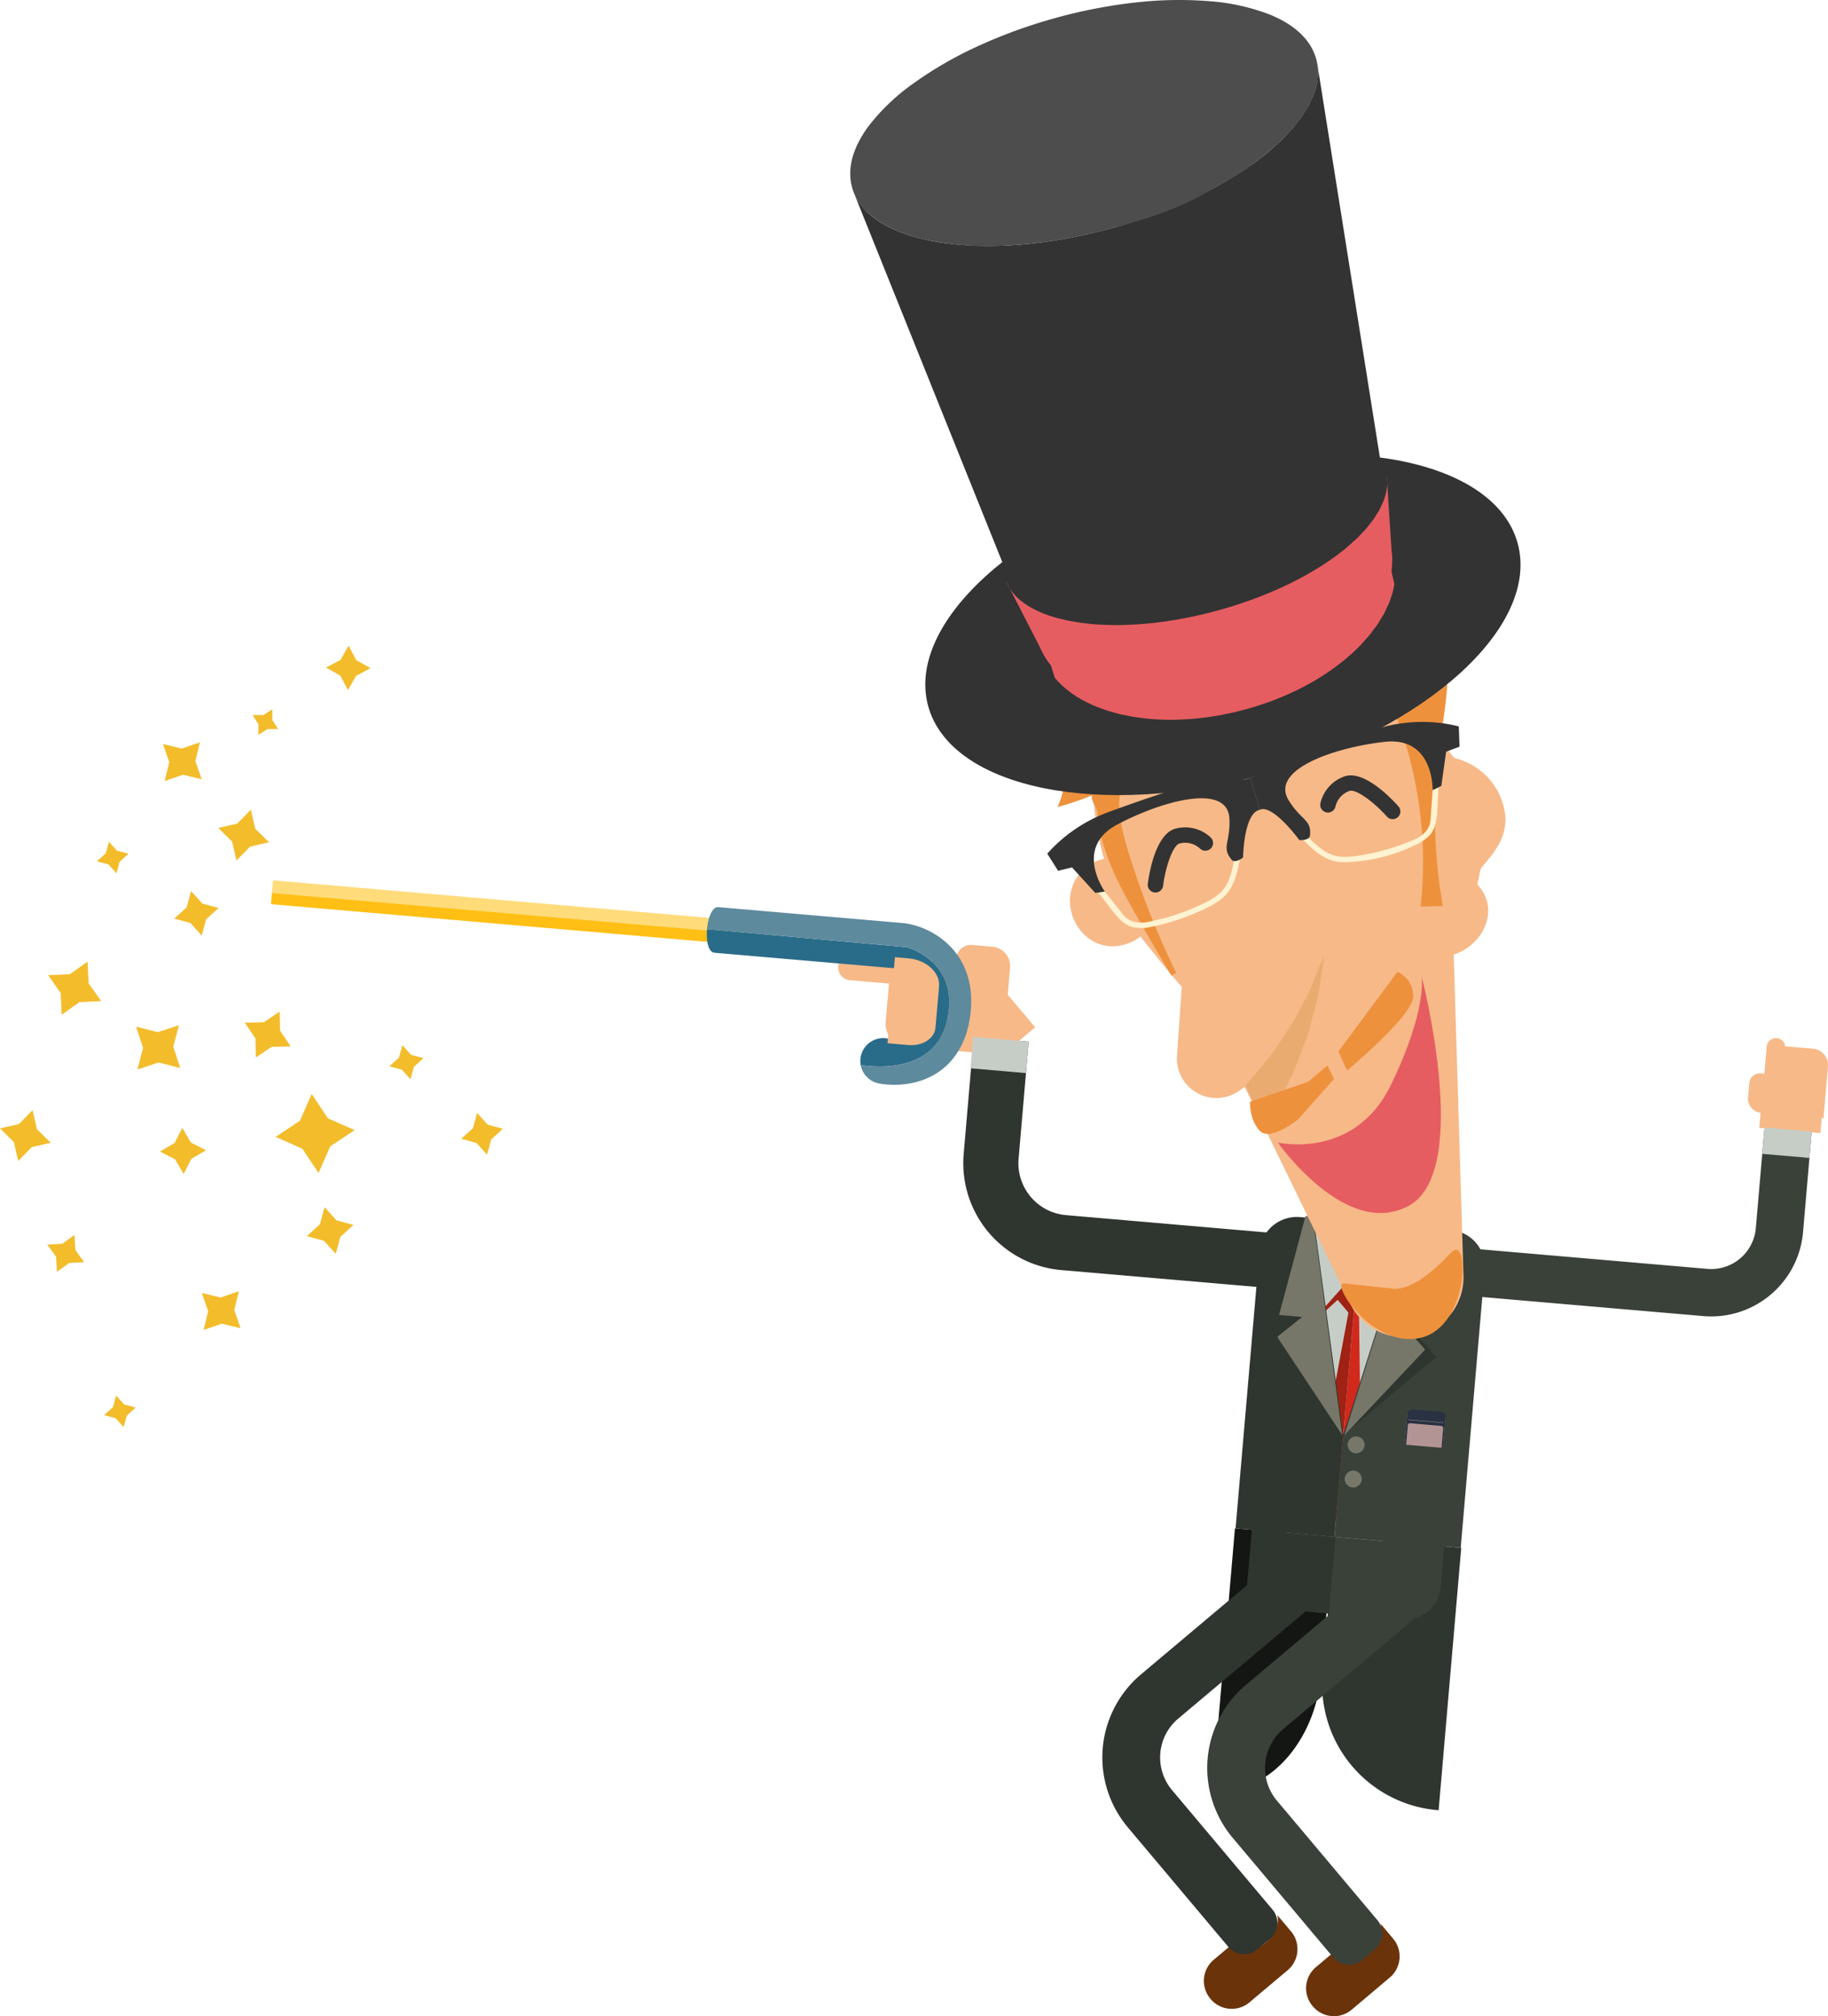 <?xml version="1.0" encoding="UTF-8"?> <svg xmlns="http://www.w3.org/2000/svg" xmlns:xlink="http://www.w3.org/1999/xlink" width="693.859" height="764.985" viewBox="0 0 693.859 764.985"><defs><clipPath id="clip-path"><rect id="Rectangle_592" data-name="Rectangle 592" width="693.859" height="764.985" fill="none"></rect></clipPath></defs><g id="Group_347" data-name="Group 347" transform="translate(0)"><path id="Path_1900" data-name="Path 1900" d="M78.887,278.362l4.467-10.146,9.235-6.138-10.146-4.467-6.138-9.235L71.84,258.524l-9.235,6.137,10.146,4.469Z" transform="translate(42.019 166.702)" fill="#f3bc2b"></path><path id="Path_1901" data-name="Path 1901" d="M47.672,249.014l-2.639-8.043,2.114-8.2L39.1,235.409,30.91,233.3l2.639,8.043-2.116,8.2,8.045-2.64Z" transform="translate(20.746 156.228)" fill="#f3bc2b"></path><path id="Path_1902" data-name="Path 1902" d="M56.486,203.106l5.176-5.271,7.184-1.639-5.254-5.169-1.644-7.193-5.176,5.271-7.2,1.653,5.261,5.162Z" transform="translate(33.273 123.384)" fill="#f3bc2b"></path><path id="Path_1903" data-name="Path 1903" d="M16.077,238.464l6.736-4.771,8.251-.389-4.773-6.736-.383-8.242L19.172,223.1l-8.244.383,4.773,6.736Z" transform="translate(7.335 146.533)" fill="#f3bc2b"></path><path id="Path_1904" data-name="Path 1904" d="M29.433,203.079l1.195-4.375,3.359-3.043-4.375-1.183-3.05-3.364-1.183,4.37-3.366,3.048,4.382,1.19Z" transform="translate(14.775 128.269)" fill="#f3bc2b"></path><path id="Path_1905" data-name="Path 1905" d="M14.4,294.383l4.627-3.349,5.709-.312-3.347-4.639-.319-5.705-4.627,3.349-5.7.321,3.342,4.632Z" transform="translate(7.209 188.18)" fill="#f3bc2b"></path><path id="Path_1906" data-name="Path 1906" d="M114.561,268.5l1.574-5.784,4.437-4.021-5.779-1.569-4.014-4.442-1.574,5.784-4.442,4.026,5.779,1.569Z" transform="translate(70.314 169.594)" fill="#f3bc2b"></path><path id="Path_1907" data-name="Path 1907" d="M50.012,219.164l1.678-6.157,4.719-4.292-6.16-1.668-4.278-4.729-1.678,6.157-4.729,4.278,6.163,1.673Z" transform="translate(26.554 135.79)" fill="#f3bc2b"></path><path id="Path_1908" data-name="Path 1908" d="M51.708,182.565l-2.386-6.92,1.726-7.114-6.919,2.386-7.111-1.731,2.381,6.925-1.726,7.114,6.92-2.386Z" transform="translate(24.845 113.112)" fill="#f3bc2b"></path><path id="Path_1909" data-name="Path 1909" d="M80.67,291.792l1.761-6.474,4.97-4.5-6.474-1.76-4.507-4.977-1.756,6.479-4.97,4.5,6.474,1.761Z" transform="translate(46.776 183.953)" fill="#f3bc2b"></path><path id="Path_1910" data-name="Path 1910" d="M59.8,247.08l5.993-4.039,7.214-.159-4.026-5.989-.164-7.221-5.993,4.039-7.221.165,4.031,5.983Z" transform="translate(37.322 154.148)" fill="#f3bc2b"></path><path id="Path_1911" data-name="Path 1911" d="M59.57,170.726l3.423-2.2,4.061,0-2.189-3.416-.007-4.069-3.423,2.2H57.373l2.2,3.423Z" transform="translate(38.507 108.086)" fill="#f3bc2b"></path><path id="Path_1912" data-name="Path 1912" d="M45.318,273.559l2.928-5.739,5.563-3.252-5.744-2.933-3.252-5.563-2.928,5.739-5.558,3.257,5.739,2.926Z" transform="translate(24.382 171.867)" fill="#f3bc2b"></path><path id="Path_1913" data-name="Path 1913" d="M82.374,163.469l3.067-5.42,5.5-2.9-5.42-3.067-2.9-5.5-3.06,5.415L74.053,154.9l5.42,3.067Z" transform="translate(49.702 98.378)" fill="#f3bc2b"></path><path id="Path_1914" data-name="Path 1914" d="M96.447,250.226,97.73,245.5l3.633-3.276-4.726-1.283-3.279-3.64-1.283,4.726-3.626,3.284L93.17,246.6Z" transform="translate(59.364 159.269)" fill="#f3bc2b"></path><path id="Path_1915" data-name="Path 1915" d="M7.191,257.324,0,258.97l5.261,5.164,1.644,7.189,5.176-5.269,7.184-1.639L14,259.251l-1.638-7.2Z" transform="translate(0 169.17)" fill="#f3bc2b"></path><path id="Path_1916" data-name="Path 1916" d="M27.011,321.226l-3.359,3.045,4.38,1.188,3.037,3.367,1.193-4.375,3.366-3.048-4.382-1.193L28.2,316.851Z" transform="translate(15.874 212.66)" fill="#f3bc2b"></path><path id="Path_1917" data-name="Path 1917" d="M60.544,307.2l-2.386-6.92,1.726-7.114-6.924,2.381-7.114-1.725,2.39,6.924-1.728,7.116,6.92-2.386Z" transform="translate(30.77 196.76)" fill="#f3bc2b"></path><g id="Group_346" data-name="Group 346" transform="translate(0)"><g id="Group_345" data-name="Group 345" clip-path="url(#clip-path)"><path id="Path_1918" data-name="Path 1918" d="M344.51,452.654l-.483-.042a47.827,47.827,0,0,1-43.547-51.758v-.007l4.48-51.917,48.138,4.151Z" transform="translate(201.552 234.191)" fill="#2f352f"></path><path id="Path_1919" data-name="Path 1919" d="M275.357,446.555l.366.032c20.368,1.756,38.716-18.157,40.982-44.48l4.479-51.9-37.239-3.22Z" transform="translate(184.811 232.884)" fill="#141614"></path><path id="Path_1920" data-name="Path 1920" d="M325.767,318.734l102.142,8.807a35,35,0,0,0,37.832-31.826l3.289-38.179-17.917-1.546-3.291,38.181a16.992,16.992,0,0,1-18.37,15.453l-102.138-8.8Z" transform="translate(218.644 171.812)" fill="#394139"></path><rect id="Rectangle_582" data-name="Rectangle 582" width="12.35" height="15.986" transform="matrix(0.086, -0.996, 0.996, 0.086, 670.113, 428.346)" fill="#394139"></rect><path id="Path_1921" data-name="Path 1921" d="M424.994,266l.69.06,1.678-19.589a6.248,6.248,0,0,0-5.677-6.768l-.018,0-10.448-.906-.062.705a3.491,3.491,0,0,0-3.179-3.779l-.069-.005a3.492,3.492,0,0,0-3.778,3.179l-.154,1.73-.734,8.571-1.414-.122a3.992,3.992,0,0,0-4.31,3.626l-.475,5.518a5.347,5.347,0,0,0,4.756,5.769l-.5,5.762,23.191,1.994Z" transform="translate(266.471 158.194)" fill="#f7b988"></path><rect id="Rectangle_583" data-name="Rectangle 583" width="10.03" height="17.983" transform="translate(668.895 437.795) rotate(-85.068)" fill="#c6cdc7"></rect><path id="Path_1922" data-name="Path 1922" d="M289.345,319.857l72.98,6.292-5.309,61.293a13.671,13.671,0,0,1-14.783,12.437l-59.368-5.122Z" transform="translate(189.849 214.678)" fill="#394139"></path><path id="Path_1923" data-name="Path 1923" d="M346.451,331.685l-90.482-7.8a40.723,40.723,0,0,1-37.031-44.02l3.825-44.443,20.851,1.8-3.827,44.443a19.777,19.777,0,0,0,17.98,21.373l90.482,7.8Z" transform="translate(146.844 158.007)" fill="#2f352f"></path><rect id="Rectangle_584" data-name="Rectangle 584" width="119.767" height="36.51" transform="translate(488.331 581.554) rotate(-85.072)" fill="#c6cdc7"></rect><path id="Path_1924" data-name="Path 1924" d="M295.783,309.372l13.43-12.333,4.1,4.85-12.3,65.782,7.569,12.484,7.55-87.461-5.079-.446Z" transform="translate(198.52 196.147)" fill="#9f2214"></path><path id="Path_1925" data-name="Path 1925" d="M328.175,312.429l-11.12-14.449-4.871,4.074.869,66.924-9.609,10.993,7.54-87.456,5.082.436Z" transform="translate(203.661 196.327)" fill="#d1291c"></path><path id="Path_1926" data-name="Path 1926" d="M305.146,276.349A14.271,14.271,0,0,0,289.7,289.34v0l-9.063,105.111,37.524,3.224,3.317-38.554-11.214-82.342Z" transform="translate(188.355 185.44)" fill="#2f352f"></path><path id="Path_1927" data-name="Path 1927" d="M360.108,294.923a13.946,13.946,0,0,0-12.694-15.089l-15.848-1.367-25.144,79.2-3.327,38.557,47.926,4.129Z" transform="translate(203.427 186.898)" fill="#394139"></path><path id="Path_1928" data-name="Path 1928" d="M305.076,357.877l26.222-79.73,3.645.314,5.861,40.432-10.782-2.258,10.426,11.558Z" transform="translate(204.757 186.684)" fill="#2f352f"></path><path id="Path_1929" data-name="Path 1929" d="M314.794,359.253,303.617,276.3l-2.771-.239L290.8,313.643l8.774.757-9.486,7.542Z" transform="translate(194.701 185.283)" fill="#767769"></path><path id="Path_1930" data-name="Path 1930" d="M312.519,329.61a3.216,3.216,0,1,1-2.928-3.479l0,0a3.212,3.212,0,0,1,2.926,3.473v.005" transform="translate(205.443 218.88)" fill="#767769"></path><path id="Path_1931" data-name="Path 1931" d="M311.853,337.362a3.215,3.215,0,1,1-2.928-3.479l0,0a3.21,3.21,0,0,1,2.926,3.473v.005" transform="translate(204.997 224.083)" fill="#767769"></path><path id="Path_1932" data-name="Path 1932" d="M305.317,357.934l25.21-79.817,3.21.277,3.021,38.713-8.775-.757,8.053,9.054Z" transform="translate(204.919 186.664)" fill="#767769"></path><path id="Path_1933" data-name="Path 1933" d="M285.465,281.682c-1.522-1.29-14.13-17.038-15.674-19.036a17.4,17.4,0,0,1-5.495,2.876c-17.036,5.433-29.02-17.42-15.353-28.94a14.781,14.781,0,0,1,7.007-3.4c-9.248-32.665-6.091-76.989,41.308-91.632,35.716-11.046,73.81,5.2,86.276,39.874a67.327,67.327,0,0,1,2.213,7.6l.478-.1.087,2.784c.906,1.116,1.713,2.1,2.619,3.215a25.233,25.233,0,0,1,19.387,22.439,19.671,19.671,0,0,1-3.5,11.88,32.491,32.491,0,0,1-3.386,4.6c-.232.281-2.45,3.085-1.847,2-1.116,1.919-.963,2.686-1.586,5.5-.185.859-.3,1.277-.369,1.516,9.163,9.761,1.735,23.413-8.941,26.593L392.4,391.33a22.446,22.446,0,0,1-14.845,21.812l-.348.132a22.476,22.476,0,0,1-27.793-11.305l-40.065-82.277-2.054,1.452a15,15,0,0,1-23.637-13.277Z" transform="translate(163.102 92.702)" fill="#f7b988"></path><path id="Path_1934" data-name="Path 1934" d="M267.39,214.224a102.405,102.405,0,0,1-26.924,11.429c6.344-13-.262-28.28-.7-42.73-.426-14.543,5.792-28.895,15.732-39.5A76.254,76.254,0,0,1,292.985,122.3c10.732-2.66,22.185-3.347,32.765-.14s20.164,10.694,24.279,20.948a23.142,23.142,0,0,1,18.913-2.181c11.063,3.63,17.654,15.46,19.127,27.009s-1.075,23.179-2.6,34.729a199.514,199.514,0,0,0,1.273,60.546q-4.214.105-8.423.217a155.09,155.09,0,0,0-28.2-107.331c-21.287,9.449-38.723,25.312-56.751,39.662-4.435,3.54-8.912,7.017-13.523,10.311-3.611,2.567-10.47,5.179-13.112,8.556-5.871,7.463-1.15,22.369,1.324,30.19a318.869,318.869,0,0,0,17.457,43.751c-.6.343-1.2.7-1.793,1.039q-6.738-11.238-13.216-22.624c-6.914-12.134-13.744-24.884-14.813-38.808-.354-4.641-7.226-7.243,5.356-11.661,2.1-.734,5.294-.349,5.689-2.545" transform="translate(160.912 80.55)" fill="#ee913c"></path><path id="Path_1935" data-name="Path 1935" d="M282.912,266.367l5.961-7.114c.9-1.065,1.862-2.223,2.891-3.448a43.289,43.289,0,0,0,2.762-3.88c1.875-2.751,3.865-5.685,5.869-8.617,1.711-3.2,3.419-6.407,5.034-9.409a48.149,48.149,0,0,0,2.234-4.429l1.663-4.109,3.469-8.6-1.34,9.208c-.214,1.4-.436,2.906-.675,4.5a48.224,48.224,0,0,1-1.15,4.947c-.894,3.439-1.843,7.117-2.789,10.782-1.369,3.636-2.731,7.268-4.014,10.674-.685,1.668-1.24,3.494-1.979,4.875-.7,1.434-1.37,2.784-1.987,4.029-2.467,4.99-8.287,17.225-8.287,17.225Z" transform="translate(189.881 145.486)" fill="#eaab70"></path><path id="Path_1936" data-name="Path 1936" d="M290.246,284.728s29.053,6.822,42.986-22.018,11.563-41.052,11.563-41.052,19.2,73.515-4.621,86.922-49.928-23.853-49.928-23.853" transform="translate(194.804 148.77)" fill="#e65d61"></path><path id="Path_1937" data-name="Path 1937" d="M329.249,191.97l.057-.047a2.927,2.927,0,0,0,.246-4.121c-2.054-2.326-12.689-13.785-20.266-11.451a14.189,14.189,0,0,0-9.374,10.36,2.927,2.927,0,0,0,5.742,1.133,8.283,8.283,0,0,1,5.358-5.906c2.552-.794,9.519,4.494,14.163,9.736a2.927,2.927,0,0,0,4.064.294" transform="translate(201.258 118.152)" fill="#333"></path><path id="Path_1938" data-name="Path 1938" d="M265.491,211.879a2.9,2.9,0,0,0,1.019-1.87c.877-6.945,3.643-15.244,6.2-16.033a8.332,8.332,0,0,1,7.733,1.837,2.926,2.926,0,1,0,4.2-4.079c-.027-.027-.052-.052-.078-.077a14.182,14.182,0,0,0-13.582-3.262c-7.577,2.338-9.89,17.811-10.269,20.883a2.922,2.922,0,0,0,4.781,2.6" transform="translate(174.966 126.075)" fill="#333"></path><path id="Path_1939" data-name="Path 1939" d="M310.147,208.557a32.788,32.788,0,0,0,5.841-.175,63.413,63.413,0,0,0,22.6-6.162,17.038,17.038,0,0,0,6.065-4.163c2.129-2.771,2.383-6.409,2.589-9.333l.623-11.979L345.8,176.6l-.973,13.64c-.177,2.645-.069,4.28-1.817,6.563a12.48,12.48,0,0,1-5.214,3.5,84.281,84.281,0,0,1-22.011,6.026,24.063,24.063,0,0,1-6.238.065c-4.8-.8-8.523-4.362-12.555-8.585l-1.5,1.429c3.311,3.466,7.841,8.219,13.71,9.2.309.05.618.087.922.119" transform="translate(198.331 118.529)" fill="#fff3d1"></path><path id="Path_1940" data-name="Path 1940" d="M291.3,180.588c5.692-4.885,28.333-10.971,44.313-15.04a57.633,57.633,0,0,1,27.542.052l.276,7.694-5.084,1.918-1.825,12.98-3.3,1.611s.568-20.423-18.2-18.339-43.688,10.421-36.438,22.185c4.786,7.766,8.77,7.255,8.073,13.386-.227,1.964-4.016,1.716-4.016,1.716-5.57-7.368-11.718-13.043-14.974-11.521l-3.745-12.136c1.449.135,4.988-2.45,7.375-4.5" transform="translate(190.564 110.007)" fill="#333"></path><path id="Path_1941" data-name="Path 1941" d="M297.32,210.511a30.241,30.241,0,0,1-4.923,3.162,86.4,86.4,0,0,1-22.14,7.659,14.371,14.371,0,0,1-7.366-.02c-3.307-1.091-5.58-3.946-7.4-6.245l-7.265-9.536,1.618-1.287,8.5,10.721c1.651,2.076,2.473,3.484,5.2,4.382a12.532,12.532,0,0,0,6.29-.052,84.424,84.424,0,0,0,21.56-7.448,23.809,23.809,0,0,0,5.189-3.469c3.508-3.357,4.577-8.4,5.52-14.168l2.041.333c-.774,4.736-1.83,11.214-6.132,15.331-.221.221-.453.424-.69.625" transform="translate(166.603 130.347)" fill="#fff3d1"></path><path id="Path_1942" data-name="Path 1942" d="M305.642,177.206c-7.458-.819-29.58,6.932-45.076,12.587a57.552,57.552,0,0,0-22.7,15.589l4.114,6.5,5.274-1.288,8.834,9.688,3.631-.526s-11.994-16.553,4.683-25.41,41.94-16.045,42.6-2.253c.433,9.11-3.15,10.951.891,15.614,1.29,1.5,4.273-.854,4.273-.854.393-9.14,2.168-17.33,6.441-18.134l-3.745-12.136c-1.123.922-6.085.971-9.211.627" transform="translate(159.647 118.517)" fill="#333"></path><rect id="Rectangle_585" data-name="Rectangle 585" width="21.751" height="16.814" transform="matrix(0.765, -0.644, 0.644, 0.765, 365.449, 390.921)" fill="#f7b988"></rect><path id="Path_1943" data-name="Path 1943" d="M195.671,218.155l18.221,1.574,21.15,1.823.169-1.965a5.537,5.537,0,0,1,5.984-5.034l7.664.655a7.426,7.426,0,0,1,6.77,7.883l-2.774,32.23-9.223-.8-.082.954-27.232-2.348a8.691,8.691,0,0,1-7.913-9.4v0l1.253-14.524-14.835-1.278a4.847,4.847,0,0,1-4.425-5.234l0-.025.008-.092a4.857,4.857,0,0,1,5.253-4.419" transform="translate(127.778 143.988)" fill="#f7b988"></path><rect id="Rectangle_586" data-name="Rectangle 586" width="25.652" height="14.554" transform="translate(531.968 562.168) rotate(-85.071)" fill="#b39494"></rect><path id="Path_1944" data-name="Path 1944" d="M320.579,321.84l-2.316,26.876a1.873,1.873,0,0,0,1.5,2.151l11.16.956a1.854,1.854,0,0,0,1.845-1.85l2.32-26.876a1.864,1.864,0,0,0-1.494-2.146l-11.165-.963a1.863,1.863,0,0,0-1.848,1.852m-1.357,22.2,1.553-18.009a.8.8,0,0,1,.787-.8l12.009,1.036a.8.8,0,0,1,.637.924l-1.547,18a.81.81,0,0,1-.8.807l-12-1.043a.8.8,0,0,1-.643-.919m1.8-20.188L334.4,325l-.013.14L321,324ZM319,345.828l13.568,1.166-.005.145L319,345.976Z" transform="translate(213.59 214.766)" fill="#283242"></path><path id="Path_1945" data-name="Path 1945" d="M323.206,339.234a1.915,1.915,0,0,1-1.706-1.317.394.394,0,0,1,.368-.526l2.973.251a.413.413,0,0,1,.314.491.406.406,0,0,1-.055.134,1.917,1.917,0,0,1-1.892.973" transform="translate(215.765 226.446)" fill="#bc9143"></path><path id="Path_1946" data-name="Path 1946" d="M323.493,336.256a1.916,1.916,0,0,1,1.7,1.317.4.4,0,0,1-.366.528l-2.98-.257a.4.4,0,0,1-.314-.463.422.422,0,0,1,.043-.119,1.911,1.911,0,0,1,1.905-1.006" transform="translate(215.801 225.676)" fill="#d9ac4e"></path><rect id="Rectangle_587" data-name="Rectangle 587" width="11.964" height="21.152" transform="translate(368.359 405.332) rotate(-85.072)" fill="#c6cdc7"></rect><rect id="Rectangle_588" data-name="Rectangle 588" width="29.113" height="31.815" transform="matrix(0.086, -0.996, 0.996, 0.086, 472.713, 609.436)" fill="#2f352f"></rect><path id="Path_1947" data-name="Path 1947" d="M301.352,434.823l5.107,6.071a10.476,10.476,0,0,1-1.168,14.763l-14.566,12.251a10.437,10.437,0,0,1-14.708-1.268l-.005-.005-.132-.155a10.453,10.453,0,0,1,1.273-14.715l6.028-5.07c6.686,6.491,20.027-3.578,18.176-11.865" transform="translate(183.52 291.839)" fill="#6b330a"></path><path id="Path_1948" data-name="Path 1948" d="M260.047,454.854,298.2,500.2a7.836,7.836,0,0,0,11.041.953l4.791-4.029a7.838,7.838,0,0,0,.951-11.041l-38.151-45.352a19.251,19.251,0,0,1,2.336-27.125l0,0,49.328-41.5-14.123-16.789-49.324,41.493a41.192,41.192,0,0,0-5,58.04" transform="translate(168.044 238.48)" fill="#2f352f"></path><path id="Path_1949" data-name="Path 1949" d="M300.362,453.256l6.6-5.577c5.938,7.057,19.519-2.97,17.978-10.911l4.691,5.577a10.459,10.459,0,0,1-1.126,14.75l0,0-14.549,12.283a10.442,10.442,0,0,1-14.71-1.247l-.137-.162a10.444,10.444,0,0,1,1.253-14.716" transform="translate(199.102 293.145)" fill="#6b330a"></path><path id="Path_1950" data-name="Path 1950" d="M283.869,457.24l38.151,45.351a7.836,7.836,0,0,0,11.041.953l4.791-4.029a7.838,7.838,0,0,0,.951-11.041L300.653,443.12A19.251,19.251,0,0,1,302.989,416l0,0,49.328-41.5L338.2,357.707,288.873,399.2a41.2,41.2,0,0,0-5,58.04" transform="translate(184.034 240.081)" fill="#394139"></path><rect id="Rectangle_589" data-name="Rectangle 589" width="28.123" height="22.259" transform="translate(526.872 575.806) rotate(-85.071)" fill="#394139"></rect><rect id="Rectangle_590" data-name="Rectangle 590" width="4.856" height="174.052" transform="matrix(0.086, -0.996, 0.996, 0.086, 102.84, 343.062)" fill="#ffbf14"></rect><rect id="Rectangle_591" data-name="Rectangle 591" width="4.853" height="174.056" transform="translate(103.2 338.855) rotate(-85.081)" fill="#ffdb7a"></rect><path id="Path_1951" data-name="Path 1951" d="M252.455,241c1.593-18.532-15.988-23.2-15.988-23.2l-75.844-6.847c-.373,4.323.451,8.752,2.846,8.961l69.778,6.013a15.37,15.37,0,0,1,5.662,2.33c2.254,1.549,5.182,4.484,4.529,11.964-.428,4.968-1.892,8.438-4.347,10.313-3.254,2.483-8.274,2.236-9.84,1.945a8.677,8.677,0,0,0-10.261,6.73l0,.018a8.465,8.465,0,0,0-.035,3.306c8.52,1.233,31.451,2.311,33.5-21.533" transform="translate(107.747 141.583)" fill="#296c89"></path><path id="Path_1952" data-name="Path 1952" d="M160.585,214.309l75.854,6.838s17.582,4.673,15.985,23.2c-2.054,23.839-24.984,22.765-33.5,21.528a8.678,8.678,0,0,0,6.79,6.955c1.359.284,13.6,2.535,23.657-4.97,4.574-3.411,10.256-10.132,11.349-22.795,1.888-21.884-14.257-31.745-25.564-33.052l-.236-.02-70-6.033c-2.386-.211-3.957,4.021-4.333,8.349" transform="translate(107.779 138.229)" fill="#5e8a9d"></path><path id="Path_1953" data-name="Path 1953" d="M201.58,249.967l7.94.69c5.319.453,9.918-2.488,10.264-6.574l1.355-15.634c.458-5.313-4.783-10.1-11.688-10.7l-5.054-.429Z" transform="translate(135.294 145.86)" fill="#f7b988"></path><path id="Path_1954" data-name="Path 1954" d="M211.275,198.762c8.683,31.349,65.794,42.906,127.567,25.806s104.822-56.387,96.142-87.738-65.794-42.9-127.574-25.8S202.6,167.409,211.275,198.762" transform="translate(141.054 69.211)" fill="#333"></path><path id="Path_1955" data-name="Path 1955" d="M195.676,66.665l.025.03a22.348,22.348,0,0,0,2.43,3.077l.025.03a27.78,27.78,0,0,0,3.088,2.809,34.11,34.11,0,0,0,3.727,2.528l.05.02a40.739,40.739,0,0,0,4.407,2.244l.15.065c1.531.678,3.155,1.293,4.873,1.863l.338.11c1.42.458,2.921.861,4.447,1.242.775.2,1.571.384,2.378.558q1.69.371,3.474.682c.839.149,1.69.3,2.554.424,1.3.185,2.629.348,3.977.493.866.092,1.731.2,2.625.266,1.459.125,2.961.2,4.479.264.847.043,1.664.1,2.527.125,2.29.057,4.622.069,7.016.008.167,0,.336-.007.51-.015q3.815-.105,7.791-.411l.157-.015q4.149-.318,8.434-.877l.182-.025q4.289-.549,8.677-1.337l.129-.023q4.429-.782,8.956-1.815l.082-.017q4.547-1.043,9.16-2.31t9.041-2.731l.084-.028q4.4-1.444,8.6-3.042l.125-.042q4.186-1.6,8.16-3.334l.115-.053q3.993-1.742,7.743-3.613l.048-.018c2.477-1.242,4.861-2.5,7.163-3.8l.057-.047q3.417-1.93,6.543-3.937l.167-.107c2.052-1.312,4.011-2.66,5.871-4.011.07-.058.139-.1.211-.155,1.823-1.33,3.551-2.689,5.186-4.053.963-.809,1.832-1.626,2.732-2.447.672-.608,1.4-1.218,2.034-1.828.884-.862,1.661-1.728,2.47-2.59.536-.58,1.131-1.153,1.633-1.735.667-.765,1.233-1.541,1.833-2.311.523-.658,1.093-1.325,1.561-1.985.533-.749.953-1.494,1.414-2.236.424-.687.914-1.375,1.29-2.056.5-.919.869-1.822,1.283-2.732.2-.47.47-.939.655-1.4a26.626,26.626,0,0,0,1.166-3.862l.064-.2a20.9,20.9,0,0,0,.279-7.732l24.7,155.213a35.345,35.345,0,0,1,.436,4.637c.008.366-.038.735-.038,1.1a35.386,35.386,0,0,1-.122,3.6c-.022.264-.1.53-.124.789-.154,1.312-.338,2.629-.625,3.949-.117.568-.319,1.141-.466,1.7-.261.989-.49,1.98-.822,2.965l-.032.079-.025.084c-.249.744-.59,1.467-.877,2.2-.334.847-.628,1.69-1.018,2.518-.336.742-.764,1.476-1.146,2.213-.438.837-.841,1.688-1.329,2.527l-.05.094c-.366.618-.8,1.217-1.195,1.827-.583.928-1.15,1.84-1.8,2.741-.481.672-1.036,1.319-1.549,1.975-.63.807-1.212,1.616-1.882,2.4l-.14.15a1.735,1.735,0,0,0-.13.162c-.359.421-.735.836-1.11,1.253s-.765.826-1.155,1.238-.789.824-1.2,1.227a4.382,4.382,0,0,0-.323.314l-.157.155c-.252.246-.5.495-.76.745-.333.314-.662.632-1,.939s-.68.625-1.024.936-.7.618-1.051.917l-.625.525-.456.384c-.312.262-.623.525-.948.775s-.642.518-.971.774l-.981.76-1,.747c-.252.192-.511.379-.777.57l-.05.042-.08.069c-.311.229-.625.45-.939.672s-.628.433-.949.65l-.966.652c-.294.2-.59.389-.889.578s-.6.389-.9.578c-.257.164-.52.319-.777.483l-.013.01-.013.012-.11.07c-.311.189-.612.378-.926.562s-.585.354-.882.523-.6.348-.9.515-.6.348-.912.511-.6.336-.911.5-.6.324-.9.483c-.149.082-.3.159-.436.229l-.08.045-.394.2c-.3.159-.612.311-.919.463s-.62.3-.926.458l-.894.431c-.309.152-.6.287-.906.433l-.911.413c-.312.147-.613.272-.921.413-.159.072-.319.14-.475.2l-.092.043c-.119.048-.236.1-.349.157-.306.129-.62.266-.931.388s-.618.254-.926.383l-.941.376c-.311.124-.623.249-.944.359s-.623.236-.941.354l-.951.353c-.246.089-.49.177-.73.262l-.059.017-.17.057c-.316.119-.645.222-.966.334s-.652.227-.979.331l-.983.316c-.326.1-.655.211-.986.308-.252.084-.5.155-.757.231l-.75.226-.747.214c-.256.077-.506.147-.765.207l-.266.075-.262.07-.261.072-.266.075c-.356.1-.7.184-1.055.269s-.7.182-1.055.269-.709.159-1.051.244-.709.16-1.051.246-.739.162-1.11.239c-.282.069-.566.125-.849.182l-.075.012-.18.045c-.371.079-.737.139-1.1.212s-.737.139-1.106.206l-1.155.2c-.386.058-.769.124-1.155.184s-.769.124-1.156.184-.762.109-1.148.155l-.134.017-.082.017c-.346.047-.687.085-1.026.127l-1.24.147c-.416.052-.824.087-1.238.125s-.817.08-1.227.115l-1.419.1c-.269.023-.543.042-.822.064l-.145,0c-.15.01-.289.025-.436.027-.466.03-.936.052-1.4.07s-.924.03-1.387.047c-.551.017-1.1.022-1.648.033s-1.091,0-1.646,0l-.289,0-.057-.005h-.074c-.406,0-.806-.007-1.2-.023-.538-.007-1.081-.03-1.613-.052-.8-.033-1.589-.072-2.37-.13-.4-.028-.78-.067-1.177-.1l-.414-.035c-.252-.022-.5-.037-.742-.06-.769-.077-1.539-.154-2.3-.249s-1.512-.2-2.268-.311c-.159-.025-.307-.062-.48-.089-.7-.112-1.39-.257-2.087-.388-.969-.177-1.964-.331-2.908-.541-.289-.067-.56-.147-.836-.214-.754-.175-1.479-.378-2.209-.575s-1.471-.353-2.171-.563c-.413-.122-.787-.276-1.181-.4-.321-.1-.657-.172-.969-.277-.418-.14-.8-.311-1.207-.456-.516-.184-1.066-.341-1.571-.535s-.943-.413-1.417-.61q-1.048-.429-2.059-.889c-.373-.165-.772-.311-1.133-.485-.607-.289-1.2-.592-1.79-.9-.333-.167-.642-.344-.968-.518l-.3-.164c-.15-.092-.314-.172-.465-.249-.562-.326-1.126-.653-1.669-.984s-1.083-.678-1.614-1.031c-.2-.132-.394-.266-.585-.4l-.137-.089c-.11-.079-.229-.159-.344-.232-.343-.244-.694-.493-1.031-.742s-.673-.51-1-.764-.658-.523-.981-.785l-.65-.543-.022-.027-.017-.018-.085-.077c-.259-.219-.513-.443-.765-.667s-.5-.453-.745-.684-.486-.465-.727-.7l-.618-.622-.585-.618v0c-.2-.207-.394-.416-.583-.63s-.386-.433-.57-.652l-.51-.607-.5-.6c-.167-.2-.324-.411-.48-.622-.142-.169-.259-.348-.394-.521l-.025-.032-.059-.069c-.145-.2-.284-.4-.424-.593l-.418-.61c-.139-.2-.272-.4-.4-.608l-.388-.613c-.122-.2-.246-.393-.354-.587s-.232-.391-.343-.585l-.13-.231-.032-.037-.176-.323c-.11-.2-.214-.4-.324-.6l-.3-.582c-.1-.194-.192-.393-.291-.587l-.282-.595c-.08-.2-.174-.4-.261-.6l-.1-.217-.092-.222-.09-.222-.092-.224L193.921,63.311a20.008,20.008,0,0,0,1.756,3.352" transform="translate(130.154 9.78)" fill="#333"></path><path id="Path_1956" data-name="Path 1956" d="M270.865,6.867a193.78,193.78,0,0,0-29.381,10.694,145.169,145.169,0,0,0-24.163,13.926,79.647,79.647,0,0,0-17.145,16.237c-4.308,5.782-6.847,11.7-7.052,17.444a19.749,19.749,0,0,0,6.62,15.462c4.681,4.435,11.68,7.836,20.555,10.007a114.5,114.5,0,0,0,32.439,2.515,186.808,186.808,0,0,0,40.16-6.7c14.768-3.732,28.29-8.73,37.874-14.9a114.165,114.165,0,0,0,26.521-18.836c6.5-6.414,10.756-12.942,12.489-19.145a19.724,19.724,0,0,0-2.269-16.672c-3.125-4.816-8.349-8.591-15.022-11.327A79.48,79.48,0,0,0,329.434.451a145.749,145.749,0,0,0-27.888.476,194.133,194.133,0,0,0-30.683,5.938" transform="translate(129.61 0)" fill="#4d4d4d"></path><path id="Path_1957" data-name="Path 1957" d="M229.906,150.819l.022.025a19.1,19.1,0,0,0,2,2.53l.015.02a22.042,22.042,0,0,0,2.54,2.311,29.688,29.688,0,0,0,3.067,2.071l.038.02a34.7,34.7,0,0,0,3.618,1.842l.122.057c1.253.555,2.6,1.06,4,1.527l.281.094c1.16.378,2.395.705,3.653,1.021.637.157,1.288.314,1.949.451.933.207,1.88.384,2.854.565.7.119,1.392.236,2.1.344,1.065.16,2.159.284,3.262.4.72.077,1.427.164,2.159.231,1.188.094,2.432.164,3.675.216.7.03,1.377.08,2.077.1q2.818.078,5.762,0c.139,0,.271-.01.424-.017q3.126-.085,6.394-.334l.14-.01c2.269-.182,4.577-.416,6.92-.724l.154-.022q3.512-.444,7.128-1.088l.105-.027q3.635-.642,7.353-1.492l.07-.015q3.733-.852,7.527-1.9t7.428-2.239l.065-.022c2.41-.789,4.753-1.621,7.069-2.5l.1-.042q3.442-1.311,6.7-2.736l.1-.038c2.181-.959,4.3-1.945,6.364-2.975l.03-.025q3.051-1.509,5.882-3.113l.05-.042q2.8-1.574,5.376-3.234l.144-.087q2.519-1.627,4.82-3.3l.174-.124c1.5-1.1,2.911-2.206,4.255-3.336.792-.667,1.5-1.329,2.243-2.005.558-.5,1.151-1,1.678-1.506.727-.709,1.362-1.424,2.025-2.142.435-.473.928-.939,1.34-1.414.555-.638,1.013-1.268,1.5-1.9.429-.543.9-1.086,1.282-1.634.443-.617.784-1.223,1.166-1.835.351-.56.747-1.13,1.056-1.686.413-.754.725-1.5,1.056-2.243.167-.386.386-.772.535-1.153a23.064,23.064,0,0,0,.969-3.172.865.865,0,0,1,.048-.17A17.174,17.174,0,0,0,373,108l1.845,28.391a26.276,26.276,0,0,1,.261,3.834c0,.3-.06.617-.064.927a27.248,27.248,0,0,1-.227,2.975c-.033.221,1.118,4.841,1.081,5.064-.187,1.1-.4,2.191-.7,3.3-.127.47-.339.941-.488,1.424-.267.824-.518,1.653-.851,2.477l-.035.072-.023.074c-.257.622-.593,1.235-.884,1.852-.334.719-.637,1.41-1.021,2.119-.344.63-.757,1.243-1.136,1.872-.438.71-.836,1.429-1.319,2.134l-.047.084c-.354.516-.785,1.033-1.172,1.551-.572.779-1.12,1.559-1.753,2.328-.466.575-1.006,1.125-1.5,1.695-.61.684-1.178,1.377-1.828,2.049l-.132.134a1.3,1.3,0,0,0-.12.134c-.353.361-.709.715-1.068,1.068l-1.116,1.07c-.378.351-.762.7-1.151,1.053l-.311.262-.157.132c-.256.216-.478.434-.727.643q-.476.4-.961.809c-.323.272-.65.548-.986.807s-.667.54-1,.8c-.192.162-.4.3-.595.458l-.119.1-.316.234c-.3.229-.6.451-.9.675s-.612.451-.921.667l-.938.66c-.316.222-.635.438-.954.655l-.744.5-.043.037-.094.057c-.294.2-.59.389-.889.578s-.6.388-.9.577-.61.376-.917.57c-.292.17-.568.339-.849.511l-.857.5-.735.426-.012.01-.013.012-.109.059c-.292.172-.58.328-.877.493s-.558.311-.839.461l-.851.461c-.286.154-.57.3-.862.448l-.872.445-.847.424c-.134.07-.279.139-.418.2l-.074.038-.368.182-.871.411q-.436.206-.876.406l-.844.389c-.284.12-.565.257-.856.379l-.859.371c-.291.125-.583.246-.872.371l-.443.182-.092.032c-.109.048-.217.1-.329.14l-.876.353c-.289.114-.583.234-.877.353s-.593.221-.879.334-.593.222-.886.329-.593.222-.9.316-.6.216-.9.323c-.222.08-.453.162-.687.236l-.053.025-.155.057c-.3.1-.61.2-.919.3s-.608.2-.918.3-.615.2-.922.3-.62.192-.934.284c-.232.067-.471.14-.7.212s-.475.132-.712.2-.47.139-.707.2-.47.139-.712.2l-.244.067-.249.072-.281.064-.242.067c-.333.089-.658.181-.989.257s-.665.174-.991.256-.657.157-.989.244-.662.15-.984.222-.692.167-1.036.242c-.271.058-.536.11-.8.174h-.062l-.172.037c-.346.074-.69.144-1.034.216s-.684.139-1.023.206-.725.14-1.088.2-.712.129-1.078.191-.71.119-1.076.18-.715.112-1.068.164l-.129.022-.075.012c-.321.052-.64.09-.963.137l-1.155.16c-.393.053-.767.092-1.153.139s-.767.09-1.151.125c-.439.048-.877.1-1.314.137l-.765.067-.14.01c-.134.017-.269.023-.408.033-.438.038-.866.074-1.3.1s-.862.053-1.3.08c-.506.03-1.023.05-1.538.075s-1.016.035-1.522.053l-.271.01h-.125c-.379.007-.744.017-1.115.02-.5.008-1.009.005-1.5,0q-1.113-.007-2.2-.038c-.369-.01-.734-.037-1.1-.042-.127-.012-.251-.008-.386-.017-.229-.012-.456-.022-.684-.032-.715-.038-1.424-.084-2.131-.139s-1.414-.122-2.1-.186c-.149-.013-.292-.043-.446-.062-.655-.067-1.283-.167-1.93-.254-.9-.119-1.816-.219-2.691-.358-.259-.048-.511-.114-.774-.159-.69-.124-1.357-.269-2.039-.408s-1.352-.249-2.005-.4c-.369-.084-.712-.2-1.081-.3-.294-.074-.608-.127-.9-.206-.389-.109-.732-.237-1.111-.344-.475-.134-.974-.246-1.442-.4s-.861-.313-1.3-.46c-.642-.219-1.267-.441-1.885-.667-.341-.129-.7-.241-1.038-.374-.56-.221-1.1-.448-1.644-.685-.294-.135-.59-.272-.881-.4l-.266-.127c-.145-.07-.291-.13-.435-.2-.52-.247-1.023-.5-1.521-.769s-.993-.52-1.472-.8c-.182-.1-.358-.209-.535-.318l-.12-.069-.314-.184c-.319-.19-.633-.384-.941-.585s-.613-.4-.916-.607-.595-.4-.884-.62q-.3-.208-.585-.436l-.017-.018-.01-.013-.089-.065c-.222-.177-.456-.353-.684-.535s-.45-.358-.665-.533-.438-.366-.643-.55-.379-.336-.56-.5-.359-.326-.531-.491l-.53-.516c-.17-.165-.339-.343-.5-.513s-.309-.328-.456-.49l-.45-.495c-.154-.169-.284-.338-.431-.511-.115-.137-1.449-4.678-1.566-4.816l-.02-.025-.048-.057c-.135-.162-.267-.318-.386-.485s-.249-.323-.368-.49-.239-.323-.358-.488-.227-.331-.346-.5-.211-.314-.312-.473-.2-.319-.3-.483l-.112-.184-.025-.032-.164-.257c-.1-.164-.187-.323-.276-.493s-.175-.311-.261-.473-.169-.316-.254-.48-.164-.321-.237-.483-.157-.328-.231-.49l-.084-.175-.082-.185-.077-.18-.077-.179-12.992-25.27a15.782,15.782,0,0,0,1.436,2.759" transform="translate(153.356 72.489)" fill="#e65d61"></path><path id="Path_1958" data-name="Path 1958" d="M315.792,247l-13.475,15.2s-10.647,8.77-14.7,4.475-3.7-11.035-3.7-11.035l21.979-7.509,7.4-6.223Z" transform="translate(190.553 162.364)" fill="#ee913c"></path><path id="Path_1959" data-name="Path 1959" d="M303.991,250.866l3.3,7.214s24.813-20.682,25.061-27.84a9.979,9.979,0,0,0-5.941-9.591Z" transform="translate(204.029 148.093)" fill="#ee913c"></path><path id="Path_1960" data-name="Path 1960" d="M306.134,296.552c.262.072,16.414,1.731,17.253,1.865,7.519,1.245,16.441-6.7,23.052-13.7,6.887-7.288,6.972,28.2-11.758,32.451s-35.1-22.419-28.547-20.621" transform="translate(204.48 190.436)" fill="#ee913c"></path></g></g></g></svg> 